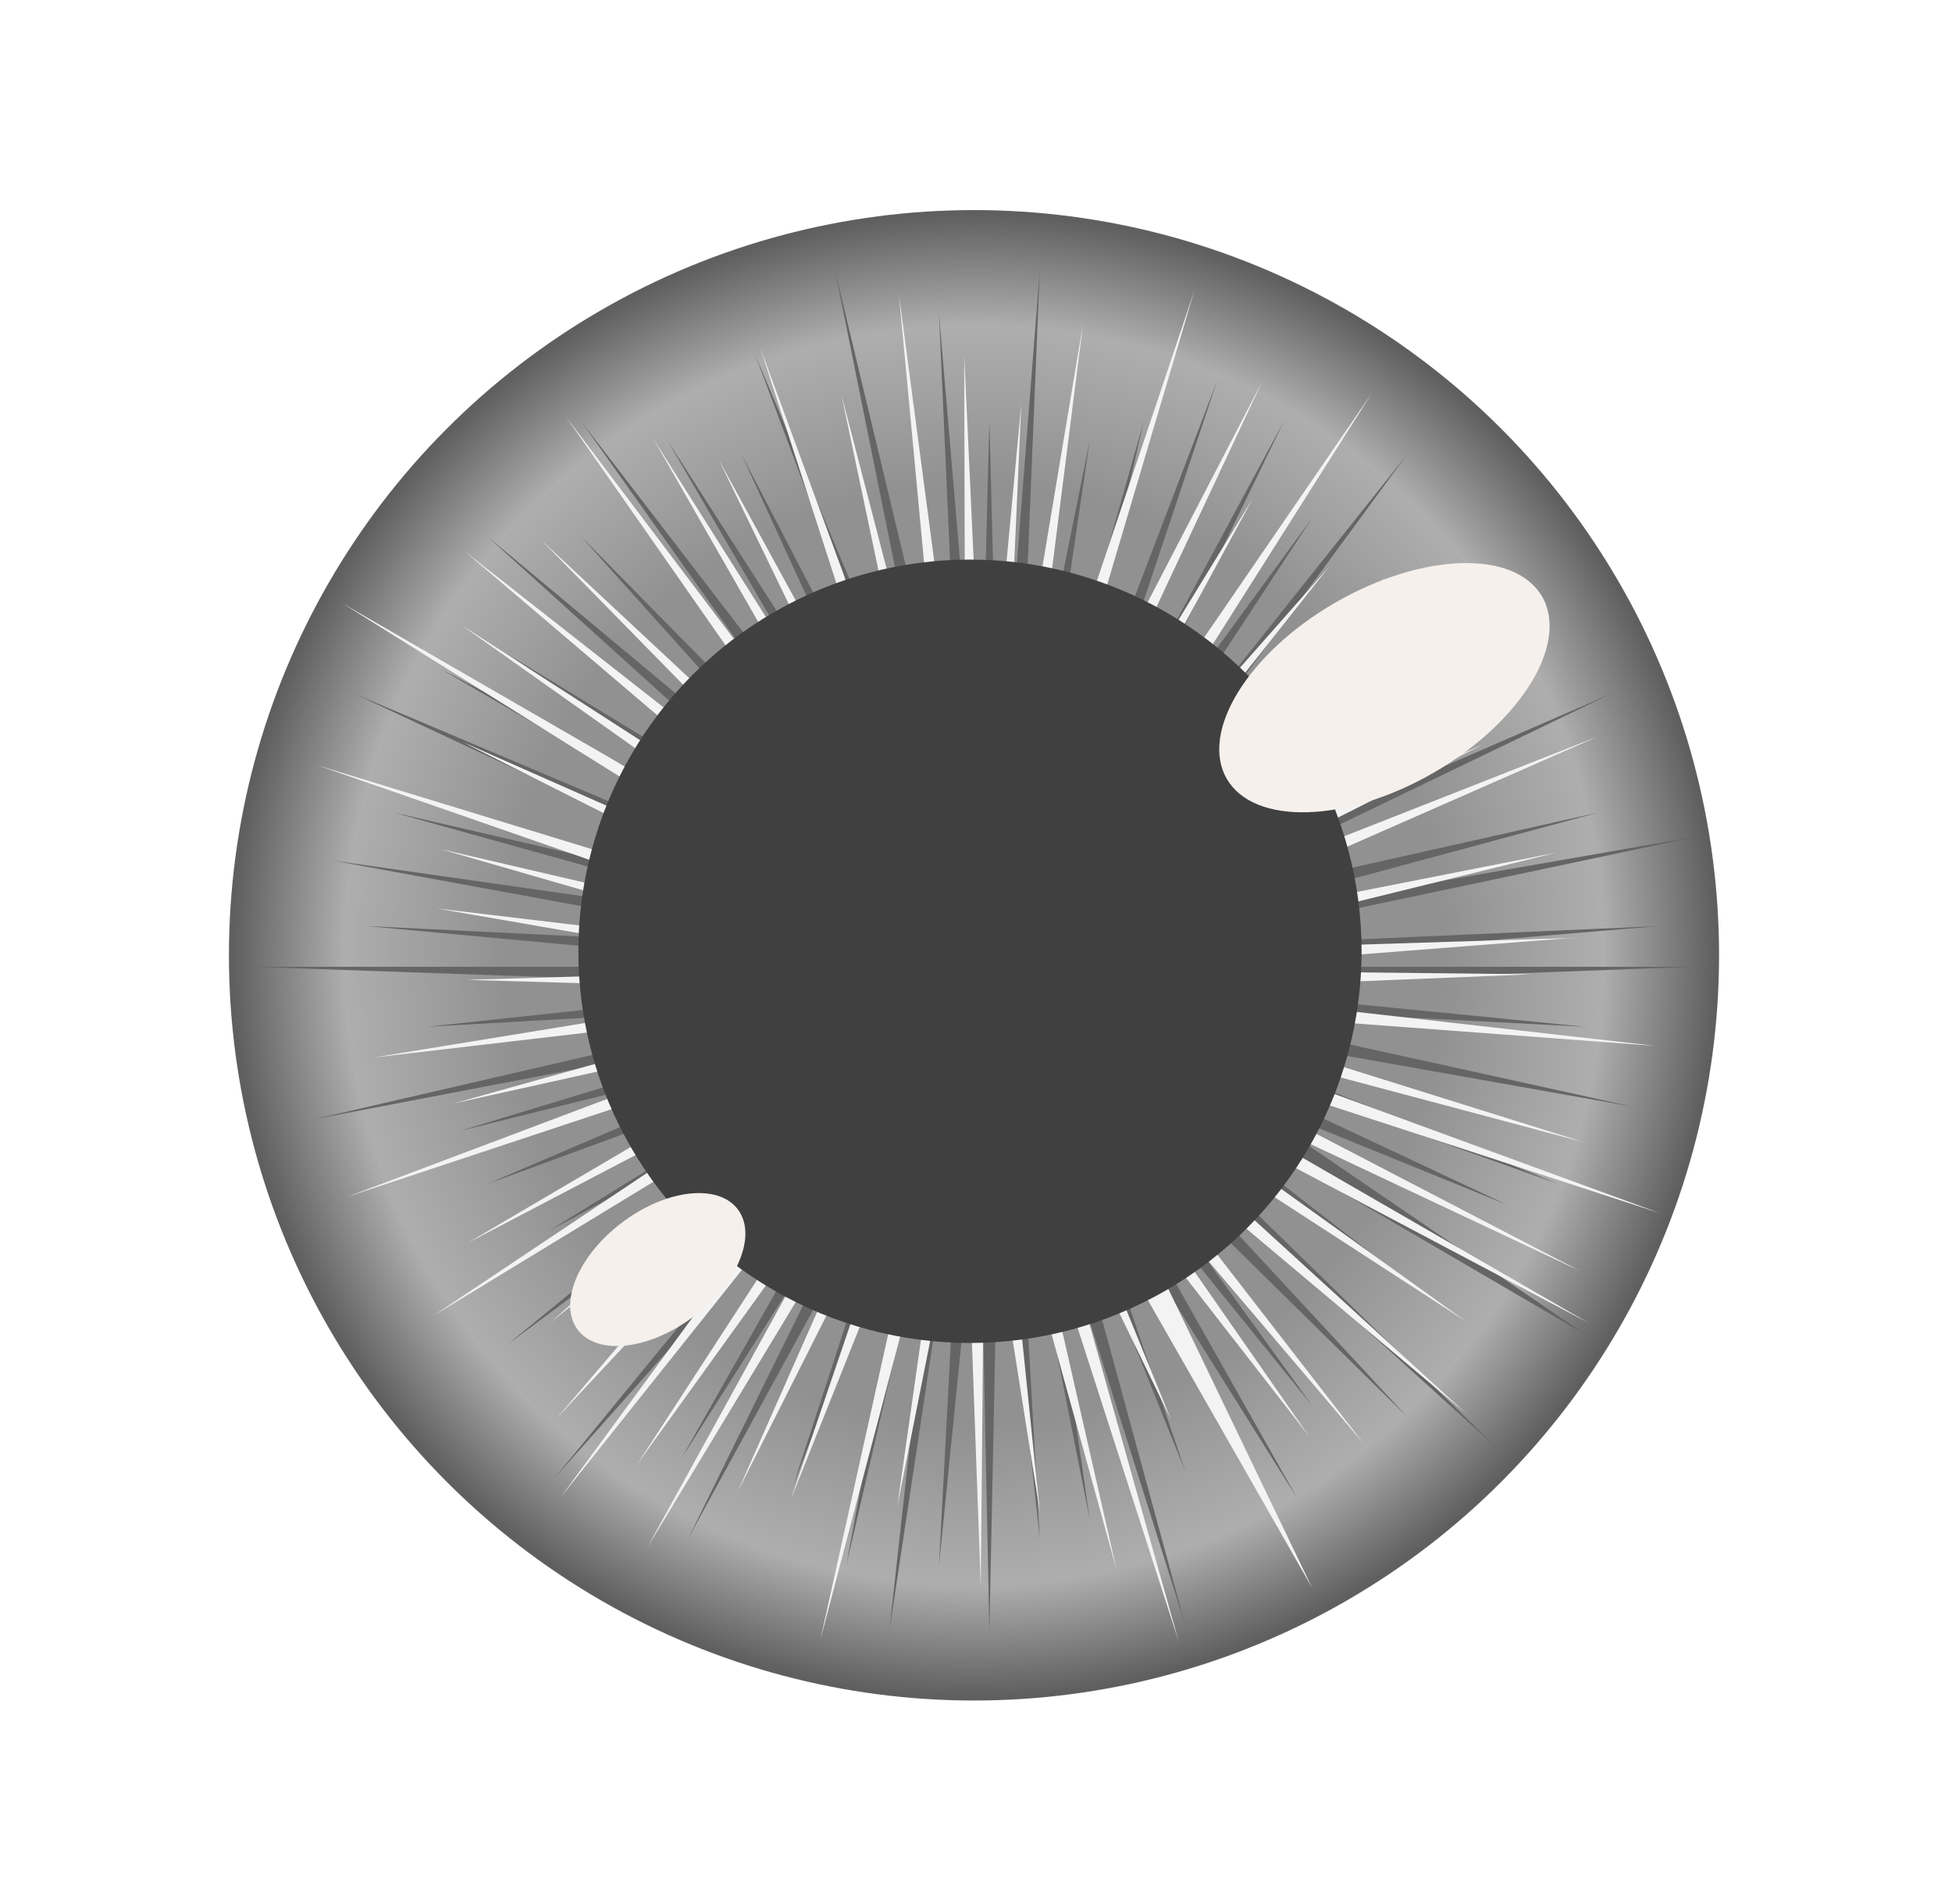 <?xml version="1.0" encoding="UTF-8"?> <svg xmlns="http://www.w3.org/2000/svg" width="162" height="158" viewBox="0 0 162 158" fill="none"> <circle cx="80.834" cy="79.265" r="61.834" fill="url(#paint0_radial_824_33)"></circle> <g filter="url(#filter0_f_824_33)"> <path d="M82.111 34.946L82.911 65.772L86.292 22.431L84.501 65.939L90.428 36.626L86.066 66.271L94.926 34.946L87.587 66.765L101 31.631L89.048 67.415L106.556 34.946L90.433 68.214L108.876 43.008L91.727 69.153L116.752 37.737L92.916 70.222L118.653 47.728L93.986 71.41L123.222 53.279L94.926 72.703L121.892 57.526L95.726 74.087L133.778 57.526L96.376 75.547L132.667 67.415L96.871 77.066L141 69.376L97.203 78.629L137.667 76.84L97.37 80.219H140.444L97.37 81.817L131.556 85.195L97.203 83.406L135.444 91.813L96.871 84.969L129.333 98.24L96.376 86.489L125.038 99.95L102.111 90.626L131.556 110.718L94.926 89.333L114.472 104.509L93.986 90.626L124.198 120.11L92.916 91.813L116.752 117.528L91.727 92.882L108.876 116.602L90.433 93.822L107.667 124.329L89.048 94.621L98.381 122.109L87.587 95.271L98.381 134.876L86.066 95.765L90.428 125.994L84.501 96.097L86.292 127.66L82.911 96.264L82.111 135.431L81.311 96.264L77.93 129.88L79.721 96.097L73.795 135.431L78.156 95.765L70.236 129.88L76.635 95.271L65.842 123.219L75.174 94.621L57.111 127.66L73.789 93.822L56.556 120.999L72.495 92.882L46 122.664L71.306 91.813L49.75 111.562L70.236 90.626L42.111 111.562L69.296 89.333L45.569 102.126L68.496 87.949L40.444 98.24L67.846 86.489L38.222 93.822L67.352 84.969L26 92.882L67.019 83.406L35.444 85.195L66.852 81.817L21 80.219H66.852L30.444 76.84L67.019 78.629L27.667 71.41L67.352 77.066L32.667 67.415L67.846 75.547L29.333 57.526L68.496 74.087L36.556 55.499L69.296 72.703L42.111 54.276L70.236 71.41L40.444 44.507L71.306 70.222L48.222 44.507L72.495 69.153L48.222 34.946L73.789 68.214L55.444 36.626L75.174 67.415L61.556 37.737L76.635 66.765L62.667 29.41L78.156 66.271L69.296 22.431L79.721 65.939L77.93 26.065L81.311 65.772L82.111 34.946Z" fill="#656565"></path> </g> <g filter="url(#filter1_f_824_33)"> <path d="M103.955 41.394L89.234 68.49L113.833 32.646L90.528 69.43L110.317 47.007L91.717 70.5L115.053 47.802L92.787 71.688L121.971 47.968L93.728 72.981L125.124 53.617L94.528 74.366L123.103 61.759L95.179 75.826L132.559 61.131L95.674 77.347L129.21 70.735L96.007 78.91L130.392 77.826L96.174 80.5L127.116 80.84L96.175 82.098L137.409 86.783L96.008 83.688L131.503 94.791L95.677 85.251L137.739 100.656L95.183 86.771L131.12 105.453L94.533 88.231L131.836 109.768L93.734 89.615L121.65 109.634L92.795 90.908L121.709 117.309L91.725 92.095L113.203 119.82L90.537 93.164L108.629 119.153L93.435 99.614L108.889 131.737L87.859 94.902L97.198 117.818L86.399 95.552L97.82 136.192L84.878 96.045L92.663 130.233L83.314 96.377L86.306 125.493L81.724 96.543L81.395 131.58L80.125 96.543L74.463 125.014L78.534 96.375L68.08 136.07L76.97 96.042L65.633 124.403L75.449 95.547L61.219 123.777L73.988 94.897L53.712 128.416L72.603 94.097L52.867 121.519L71.309 93.157L46.51 124.258L70.121 92.087L46.204 117.672L69.05 90.899L45.728 109.706L68.11 89.606L35.947 109.186L67.31 88.221L38.797 103.14L66.659 86.761L28.823 99.305L66.164 85.24L37.621 91.565L65.831 83.677L31.006 87.746L65.663 82.087L38.719 81.303L65.663 80.489L36.223 75.375L65.829 78.899L36.508 70.438L66.161 77.336L26.393 63.513L66.655 75.816L38.416 61.578L67.305 74.356L28.395 50.046L68.104 72.972L38.263 51.842L69.043 71.679L38.572 45.751L70.112 70.492L44.9 44.791L71.3 69.423L46.958 34.56L72.594 68.484L54.226 36.416L73.978 67.685L59.649 38.134L75.439 67.035L63.09 28.841L76.959 66.542L69.825 32.73L78.523 66.21L74.606 24.45L80.114 66.044L80.021 29.516L81.713 66.044L84.758 33.533L83.303 66.212L89.883 26.878L84.867 66.545L99.114 24.148L86.388 67.04L104.774 31.612L87.849 67.69L103.955 41.394Z" fill="#F3F3F3"></path> </g> <circle cx="80.5" cy="78.931" r="32.5" fill="#404040"></circle> <ellipse cx="54.59" cy="105.341" rx="4.902" ry="8.312" transform="rotate(53.104 54.59 105.341)" fill="#F5F0EC"></ellipse> <ellipse cx="114.896" cy="57.06" rx="15.111" ry="8.152" transform="rotate(-30 114.896 57.06)" fill="#F5F0EC"></ellipse> <defs> <filter id="filter0_f_824_33" x="19" y="20.431" width="124" height="117" filterUnits="userSpaceOnUse" color-interpolation-filters="sRGB"> <feFlood flood-opacity="0" result="BackgroundImageFix"></feFlood> <feBlend mode="normal" in="SourceGraphic" in2="BackgroundImageFix" result="shape"></feBlend> <feGaussianBlur stdDeviation="1" result="effect1_foregroundBlur_824_33"></feGaussianBlur> </filter> <filter id="filter1_f_824_33" x="24.393" y="22.148" width="115.346" height="116.043" filterUnits="userSpaceOnUse" color-interpolation-filters="sRGB"> <feFlood flood-opacity="0" result="BackgroundImageFix"></feFlood> <feBlend mode="normal" in="SourceGraphic" in2="BackgroundImageFix" result="shape"></feBlend> <feGaussianBlur stdDeviation="1" result="effect1_foregroundBlur_824_33"></feGaussianBlur> </filter> <radialGradient id="paint0_radial_824_33" cx="0" cy="0" r="1" gradientUnits="userSpaceOnUse" gradientTransform="translate(80.834 79.265) rotate(90) scale(61.834)"> <stop offset="0.635" stop-color="#919191"></stop> <stop offset="0.849" stop-color="#AEAEAE"></stop> <stop offset="1" stop-color="#5F5F5F"></stop> </radialGradient> </defs> </svg> 